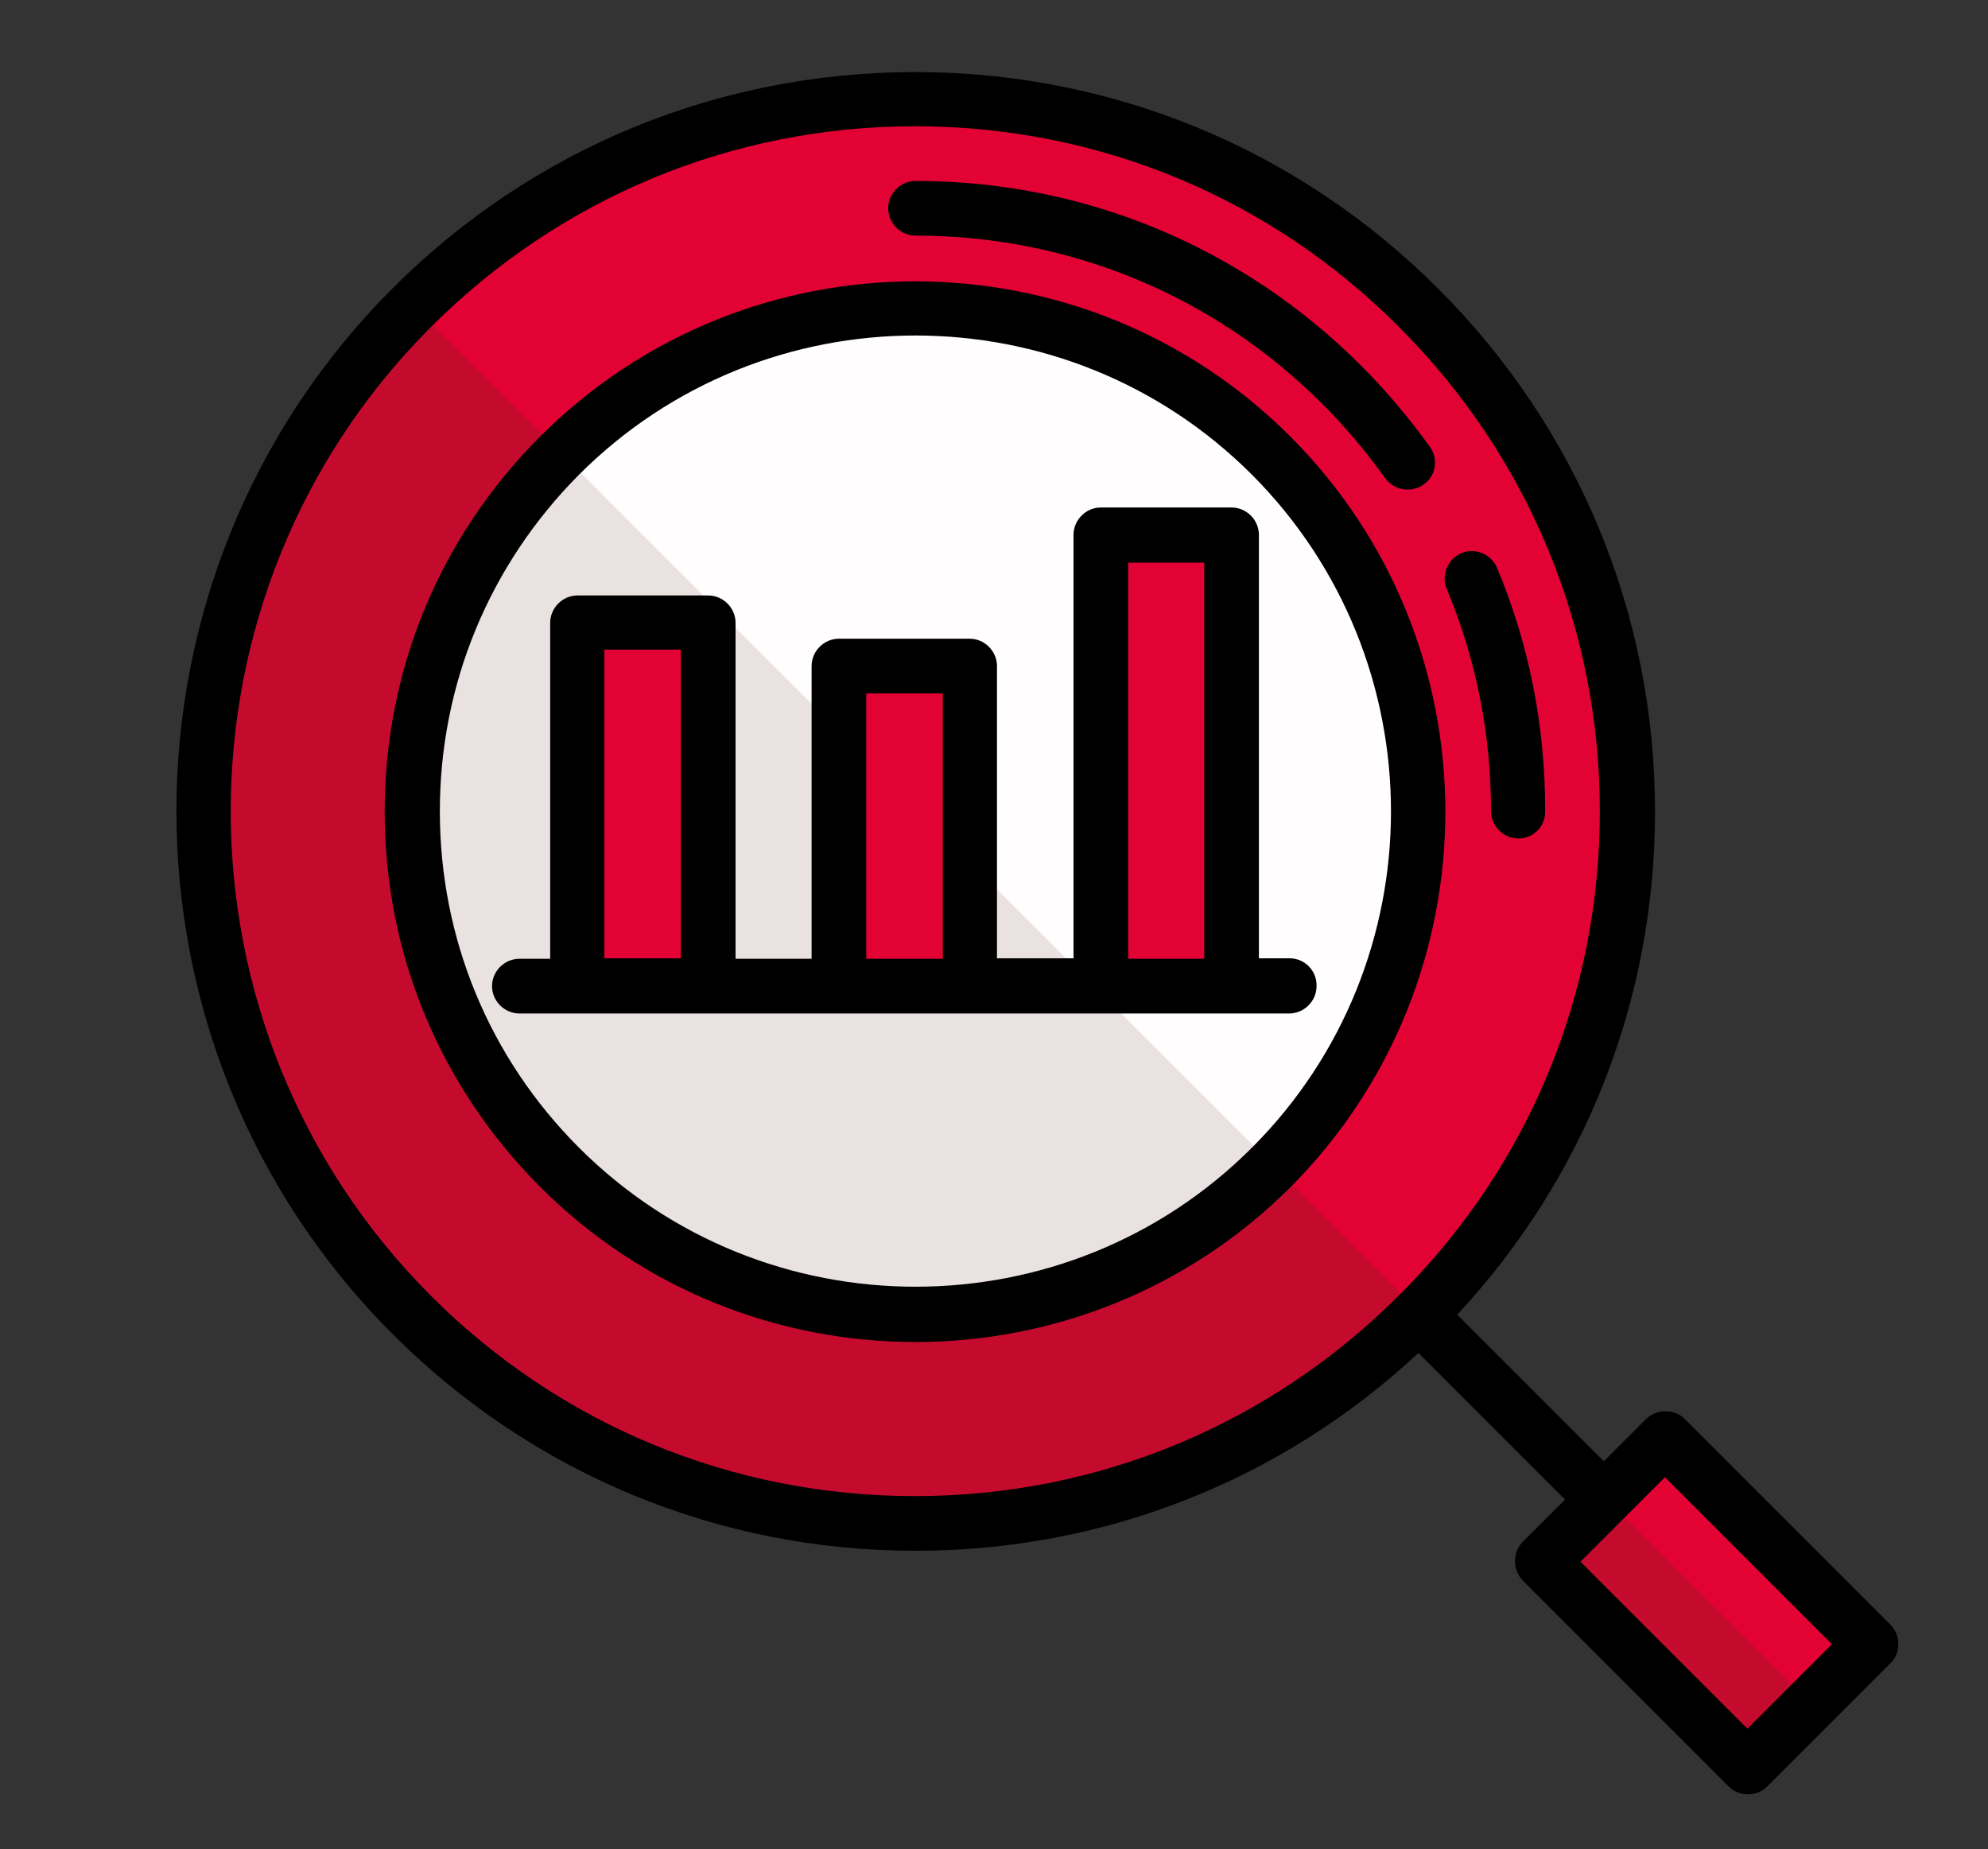 <?xml version="1.0" encoding="utf-8"?>
<!-- Generator: Adobe Illustrator 24.1.1, SVG Export Plug-In . SVG Version: 6.00 Build 0)  -->
<svg version="1.1" id="Camada_1" xmlns="http://www.w3.org/2000/svg" xmlns:xlink="http://www.w3.org/1999/xlink" x="0px" y="0px"
	 viewBox="0 0 400 372" style="enable-background:new 0 0 400 372;" xml:space="preserve">
<rect x="0" y="0" width="400" height="372" fill="#333333" stroke="none"/>
<style type="text/css">
	.st0{fill:#E30234;}
	.st1{fill:#EAE1E1;}
	.st2{fill:#C40B2D;}
	.st3{fill:#FFFDFD;}
</style>
<rect x="-492" y="-123" class="st0" width="175" height="146.4"/>
<rect x="-287.9" y="-123" class="st1" width="175" height="146.4"/>
<rect x="-492" y="58.1" class="st2" width="175" height="146.4"/>
<circle class="st0" cx="184.2" cy="163.2" r="143.3"/>
<path class="st2" d="M83.2,61.5c-0.1,0.1-0.3,0.2-0.4,0.4c-56,56-56,146.7,0,202.6s146.7,56,202.6,0c0.1-0.1,0.2-0.3,0.4-0.4
	L83.2,61.5z"/>
<rect x="325.8" y="293.2" transform="matrix(0.707 -0.707 0.707 0.707 -127.436 337.247)" class="st0" width="35.1" height="58.5"/>
<rect x="328.3" y="299.2" transform="matrix(0.707 -0.707 0.707 0.707 -133.443 334.757)" class="st2" width="18.1" height="58.5"/>
<circle class="st3" cx="184.2" cy="163.2" r="101.2"/>
<path class="st1" d="M113,91.3c-0.1,0.1-0.3,0.2-0.4,0.4c-39.5,39.5-39.5,103.6,0,143.2c39.5,39.5,103.6,39.5,143.2,0
	c0.1-0.1,0.2-0.3,0.4-0.4L113,91.3z"/>
<g>
	<path d="M305.5,168.7c-3,0-5.5-2.5-5.5-5.5c0-15.5-3-30.6-8.9-44.7c-1.2-2.8,0.2-6,2.9-7.2c2.8-1.2,6,0.2,7.2,2.9
		c6.5,15.5,9.7,31.9,9.7,48.9C311,166.3,308.5,168.7,305.5,168.7z"/>
	<path d="M283.2,98.5c-1.7,0-3.4-0.8-4.5-2.3c-3.8-5.3-8-10.3-12.6-14.9c-21.9-21.9-51-33.9-81.9-33.9c-3,0-5.5-2.5-5.5-5.5
		s2.5-5.5,5.5-5.5c33.9,0,65.7,13.2,89.7,37.2c5.1,5.1,9.7,10.6,13.8,16.3c1.8,2.5,1.2,5.9-1.3,7.6
		C285.4,98.2,284.3,98.5,283.2,98.5z"/>
</g>
<rect x="116.2" y="125.2" class="st0" width="26.3" height="73.1"/>
<rect x="168.8" y="134" class="st0" width="26.3" height="64.3"/>
<rect x="221.5" y="107.7" class="st0" width="26.3" height="90.7"/>
<path d="M259.6,87.8c-41.6-41.6-109.3-41.6-150.9,0c-20.2,20.2-31.3,47-31.3,75.5s11.1,55.3,31.3,75.5
	c20.8,20.8,48.1,31.2,75.5,31.2c27.3,0,54.7-10.4,75.5-31.2C301.2,197.1,301.2,129.4,259.6,87.8z M251.9,230.9
	c-37.3,37.3-98.1,37.3-135.4,0c-18.1-18.1-28-42.1-28-67.7s10-49.6,28-67.7c18.7-18.7,43.2-28,67.7-28s49,9.3,67.7,28
	C289.2,132.9,289.2,193.6,251.9,230.9z"/>
<path d="M380.3,326.8L339,285.5c-2.1-2.1-5.6-2.1-7.8,0l-8.5,8.5l-29.5-29.5c25.7-27.6,39.8-63.3,39.8-101.2
	c0-39.7-15.5-77.1-43.6-105.2c-28.1-28.1-65.5-43.6-105.2-43.6S107.1,29.9,79,58c-58,58-58,152.4,0,210.4
	c28.1,28.1,65.5,43.6,105.2,43.6c37.9,0,73.6-14.1,101.2-39.8l29.5,29.5l-8.5,8.5c-2.1,2.1-2.1,5.6,0,7.8l41.4,41.4
	c1.1,1.1,2.5,1.6,3.9,1.6c1.4,0,2.8-0.5,3.9-1.6l24.8-24.8C382.5,332.5,382.5,329,380.3,326.8z M86.7,260.7
	C33,206.9,33,119.5,86.7,65.8c26-26,60.6-40.4,97.4-40.4s71.4,14.3,97.4,40.4c26,26,40.4,60.6,40.4,97.4s-14.3,71.4-40.4,97.4
	c-26,26-60.6,40.4-97.4,40.4S112.7,286.7,86.7,260.7z M351.6,347.8L318,314.2l8.5-8.5c0,0,0,0,0,0c0,0,0,0,0,0l8.5-8.5l33.6,33.6
	L351.6,347.8z"/>
<path d="M259.5,192.8h-6.2v-85.2c0-3-2.5-5.5-5.5-5.5h-26.3c-3,0-5.5,2.5-5.5,5.5v85.2h-15.4V134c0-3-2.5-5.5-5.5-5.5h-26.3
	c-3,0-5.5,2.5-5.5,5.5v58.9H148v-67.6c0-3-2.5-5.5-5.5-5.5h-26.3c-3,0-5.5,2.5-5.5,5.5v67.6h-6.2c-3,0-5.5,2.5-5.5,5.5
	c0,3,2.5,5.5,5.5,5.5h11.7h26.3h26.3h26.3h26.3h26.3h11.7c3,0,5.5-2.5,5.5-5.5C265,195.3,262.5,192.8,259.5,192.8z M242.3,113.2
	v79.7H227v-79.7H242.3z M189.7,139.5v53.4h-15.4v-53.4L189.7,139.5L189.7,139.5z M137,130.7v62.1h-15.4v-62.1L137,130.7L137,130.7z"
	/>
</svg>
